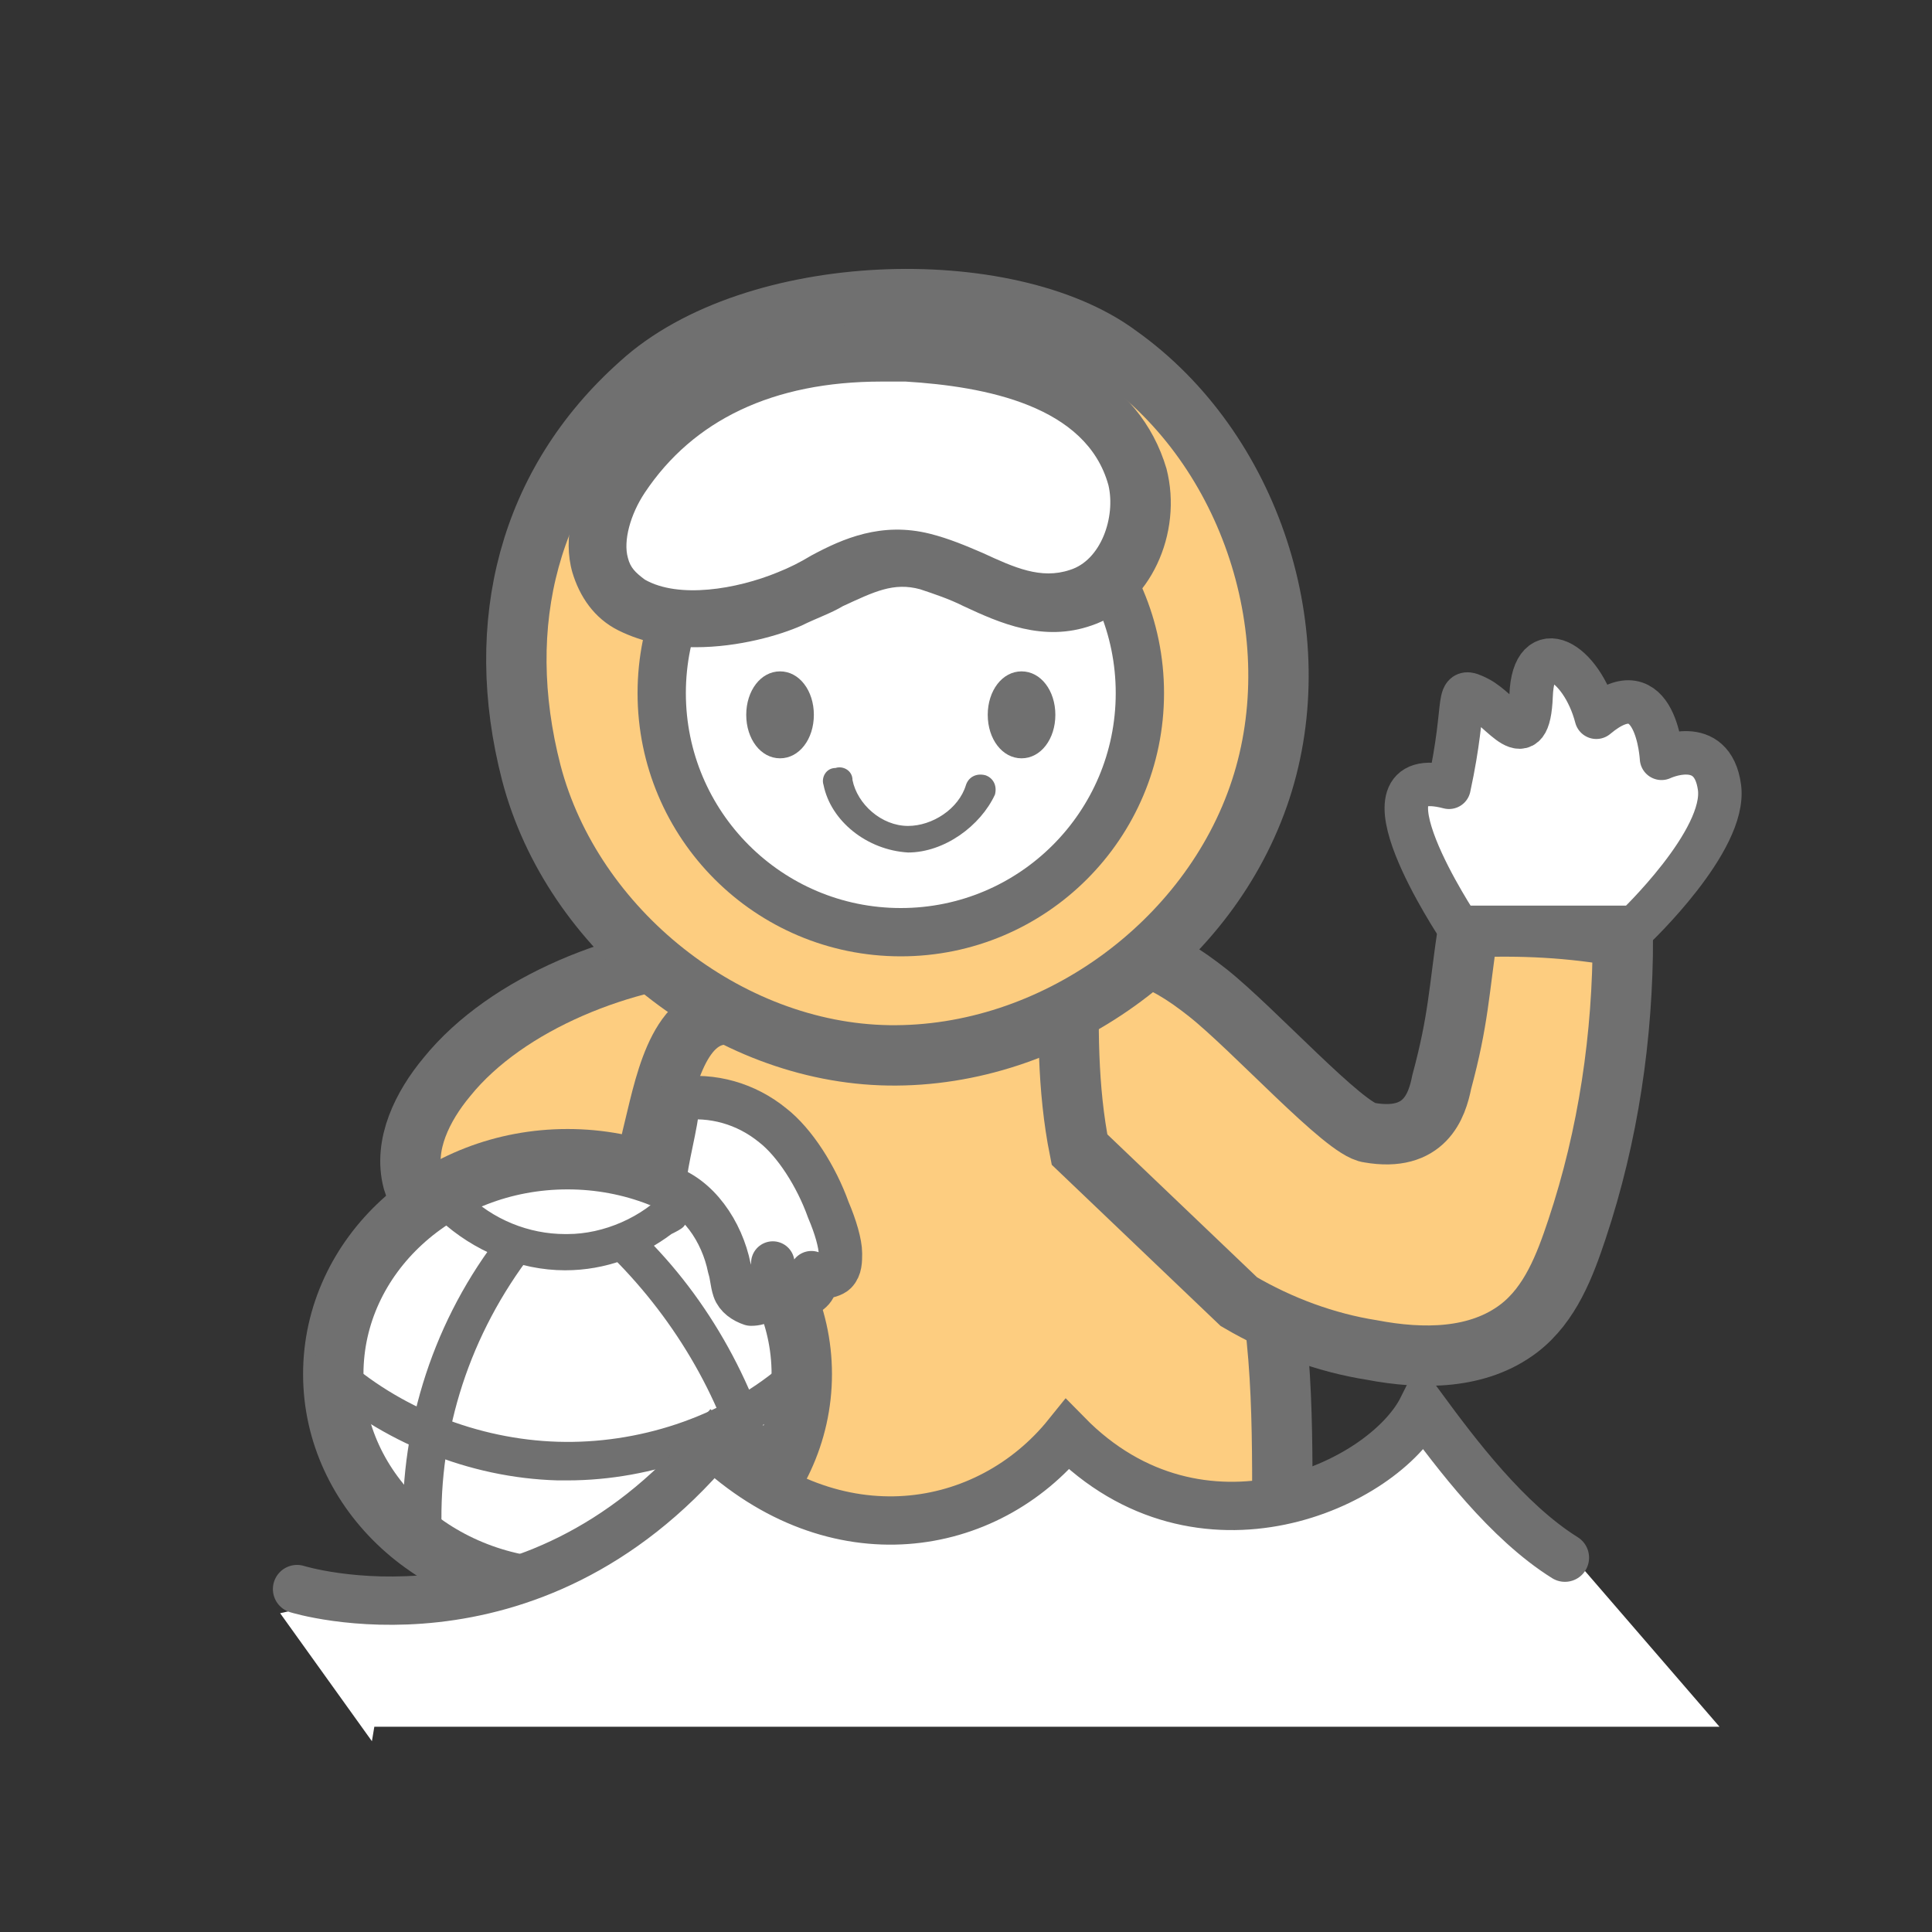 <?xml version="1.0" encoding="utf-8"?>
<!-- Generator: Adobe Illustrator 26.0.2, SVG Export Plug-In . SVG Version: 6.00 Build 0)  -->
<svg version="1.1" id="레이어_1" xmlns="http://www.w3.org/2000/svg" xmlns:xlink="http://www.w3.org/1999/xlink" x="0px"
	 y="0px" viewBox="0 0 80 80" style="enable-background:new 0 0 80 80;" xml:space="preserve">
<rect x="0" y="0" width="80" height="80" fill="#333333" stroke="none"/>
<style type="text/css">
	.st0{fill:#FDCD80;stroke:#707070;stroke-width:2.5;stroke-miterlimit:10;}
	.st1{fill:#FFFFFF;stroke:#707070;stroke-width:2.5;stroke-miterlimit:10;}
	.st2{fill:#FFFFFF;}
	.st3{fill:#FFFFFF;stroke:#707070;stroke-width:2;stroke-miterlimit:10;}
	.st4{fill:none;}
	.st5{fill:#707070;}
	.st6{fill:#FFFFFF;stroke:#707070;stroke-width:1.8;stroke-linecap:round;stroke-linejoin:round;stroke-miterlimit:10;}
	.st7{fill:#FFFFFF;stroke:#707070;stroke-width:2;stroke-linecap:round;stroke-miterlimit:10;}
</style>
<g>
	<path class="st0" d="M29.9,39.4c-4,0.2-8.9,2.1-11.4,5.2c-1,1.2-1.8,2.8-1.4,4.3c0.3,1,1.1,1.8,2,2.3s1.9,0.7,3,0.9
		c3,0.6,6.1,0.8,9.2,0.7c0.4-1.1,0.7-1.9,1-3C33.3,46.6,31.1,42.6,29.9,39.4z"/>
</g>
<g>
	<path class="st0" d="M53.1,62.4c0-4.1,0-8.3-1.3-12.2s-4.2-7.5-8.1-8.6c-4.4,0-9.2,0.3-13.6,0.4c-2.1,0-2.6,3.1-3.1,5.1
		c-1.2,5.2-1.6,10.5-1.1,15.8C34.8,65.1,44.2,64.8,53.1,62.4z"/>
</g>
<g>
	<ellipse class="st1" cx="23.5" cy="56.9" rx="9.7" ry="8.9"/>
</g>
<polygon class="st2" points="15.5,71.5 71.2,71.5 65.5,64.9 59.6,59.3 52.2,62.9 43.7,59.9 38.5,63.9 34.8,62.8 29.9,61.3 
	20.3,66.3 13.8,66.3 11.6,66.8 15.4,72.1 "/>
<g>
	<path class="st0" d="M51.3,53.9c1.7,1,3.6,1.7,5.5,2c2.1,0.4,4.4,0.4,6.1-0.9c1.3-1,1.9-2.6,2.4-4.1c1.3-3.9,1.9-8,1.9-12.1
		c-2.1-0.4-4.3-0.5-6.4-0.4c-0.4,2.7-0.4,3.8-1.1,6.4c-0.2,1-0.7,2.5-3,2.1c-1-0.1-4.8-4.3-6.7-5.8s-3.5-2.2-5.7-1.3
		c-0.1,2.6-0.1,5.3,0.4,7.8L51.3,53.9z"/>
</g>
<g>
	<path class="st0" d="M22,32c1.7,6.5,8.1,11.6,14.8,11.7c6.8,0.1,13.3-4.6,15.4-11s-0.4-14.1-5.9-18c-4.6-3.4-15.1-3.1-19.8,1.2
		C21.9,20,20.4,25.8,22,32z"/>
</g>
<g>
	<circle class="st3" cx="37.3" cy="28.7" r="9.9"/>
</g>
<path class="st4" d="M0,0h80v80H0V0z"/>
<path class="st2" d="M37.1,14.6c-4.2,0-8.3,1.3-10.8,5.1c-1.1,1.6-1.6,4.2,0.5,5.3c1.9,1,4.6,0.5,6.5-0.2c1.9-0.7,3.4-2.1,5.6-1.5
	c2.1,0.5,4.1,2.2,6.4,1.5c1.9-0.6,2.9-3,2.4-5c-1.1-4-5.9-5-9.5-5.1C37.8,14.6,37.4,14.6,37.1,14.6z"/>
<path class="st5" d="M28.8,26.8c-1.1,0-2.2-0.2-3.2-0.7s-1.6-1.4-1.9-2.4c-0.4-1.4,0-3.1,1-4.6c2.4-3.7,6.4-5.6,11.8-5.7l0,0
	c0.4,0,0.7,0,1.1,0c5.9,0.2,9.6,2.3,10.7,6c0.7,2.7-0.7,5.7-3.1,6.5c-2,0.7-3.8-0.1-5.3-0.8c-0.6-0.3-1.2-0.5-1.8-0.7
	c-1.1-0.3-1.9,0.1-3.2,0.7c-0.5,0.3-1.1,0.5-1.7,0.8C32.3,26.3,30.6,26.8,28.8,26.8z M36.5,15.8c-4.5,0-7.8,1.6-9.8,4.6
	c-0.6,0.9-0.9,2-0.7,2.7c0.1,0.4,0.3,0.6,0.7,0.9c1.4,0.8,3.8,0.4,5.5-0.3c0.5-0.2,0.9-0.4,1.4-0.7c1.3-0.7,2.9-1.4,4.9-0.9
	c0.8,0.2,1.5,0.5,2.2,0.8c1.3,0.6,2.4,1.1,3.6,0.7c1.3-0.4,1.9-2.2,1.6-3.5c-0.9-3.3-5.1-4.1-8.4-4.3C37.2,15.8,36.8,15.8,36.5,15.8
	L36.5,15.8z"/>
<g>
	<path class="st5" d="M33.7,29.6c0,1-0.6,1.8-1.4,1.8s-1.4-0.8-1.4-1.8s0.6-1.8,1.4-1.8S33.7,28.6,33.7,29.6z"/>
</g>
<g>
	<path class="st5" d="M43.7,29.6c0,1-0.6,1.8-1.4,1.8s-1.4-0.8-1.4-1.8s0.6-1.8,1.4-1.8S43.7,28.6,43.7,29.6z"/>
</g>
<g>
	<path class="st5" d="M37.6,35.3L37.6,35.3c-1.7-0.1-3.2-1.3-3.5-2.8c-0.1-0.3,0.1-0.7,0.5-0.7c0.3-0.1,0.7,0.1,0.7,0.5
		c0.2,1,1.2,1.9,2.3,1.9c1,0,2.1-0.7,2.4-1.7c0.1-0.3,0.4-0.5,0.8-0.4c0.3,0.1,0.5,0.4,0.4,0.8C40.6,34.2,39.1,35.3,37.6,35.3z"/>
</g>
<g>
	<path class="st5" d="M23.4,52.6c-1.9,0-3.8-0.8-5.2-2.1c-0.3-0.3-0.3-0.8,0-1.1s0.8-0.3,1.1,0c1.1,1.1,2.6,1.7,4.1,1.7
		c0,0,0,0,0.1,0c1.5,0,3.1-0.7,4.1-1.8c0.3-0.3,0.7-0.3,1,0s0.4,0.7,0.1,1l-0.4,0.5c-0.1,0.1-0.3,0.2-0.5,0.3
		C26.6,52,25.1,52.6,23.4,52.6L23.4,52.6z"/>
</g>
<g>
	<path class="st5" d="M17.5,64.4c-0.4,0-0.7-0.3-0.8-0.7c-0.2-4.3,1.1-8.7,3.8-12.3c0.2-0.3,0.7-0.4,1.1-0.2c0.3,0.2,0.4,0.7,0.2,1
		c-2.5,3.4-3.7,7.4-3.5,11.5C18.2,64,17.9,64.3,17.5,64.4L17.5,64.4z"/>
</g>
<g>
	<path class="st5" d="M31.5,62.3c-0.3,0-0.7-0.2-0.7-0.6c-0.8-3.6-2.8-7-5.4-9.6c-0.3-0.3-0.3-0.8,0-1.1s0.8-0.3,1.1,0
		c2.9,2.8,4.9,6.5,5.8,10.4c0.1,0.4-0.2,0.8-0.6,0.9C31.6,62.3,31.6,62.3,31.5,62.3z"/>
</g>
<g>
	<path class="st5" d="M23.5,61.3c-0.1,0-0.3,0-0.4,0c-3.7-0.1-7.3-1.6-10-4c-0.3-0.3-0.3-0.8-0.1-1.1c0.3-0.3,0.8-0.3,1.1-0.1
		c2.4,2.2,5.7,3.5,9,3.6s6.7-1,9.2-3.1c0.3-0.3,0.8-0.2,1.1,0.1s0.2,0.8-0.1,1.1C30.6,60,27,61.3,23.5,61.3z"/>
</g>
<g>
	<path class="st6" d="M34.3,50.1c-0.5-1.4-1.4-2.8-2.3-3.5c-1.1-0.9-2.5-1.3-3.9-1.1c-0.1,1.2-0.5,2.4-0.6,3.6
		c1.4,0.4,2.4,1.9,2.7,3.4c0.1,0.3,0.1,0.6,0.2,0.9c0.1,0.3,0.4,0.5,0.7,0.6c0.4,0,0.7-0.2,0.8-0.6c0.1-0.3,0.1-0.7,0.1-1.1
		c0,0.4,0,0.5,0.3,0.9c0.2,0.3,0.7,0.5,1.1,0.4c0.4-0.2,0.5-0.6,0.2-0.9c0,0.3,0.8,0.2,1,0s0.2-0.5,0.2-0.8
		C34.8,51.5,34.6,50.8,34.3,50.1z"/>
</g>
<path class="st6" d="M60.4,38.4c0,0-4.6-6.9-0.4-5.8c0.8-3.7,0.2-4.2,1.2-3.7s2.1,2.5,2.2-0.1s2.1-1.4,2.7,0.9
	c2.5-2.1,2.7,1.7,2.7,1.7s2.1-1,2.4,1.2s-3.5,5.8-3.5,5.8H61H60.4z"/>
<path class="st7" d="M12.3,65.8c0,0,9.6,3,17.2-6c5.1,4.8,11.4,3.7,14.7-0.4c5.5,5.6,13.1,2.1,14.7-1.1c1.4,1.9,3.5,4.7,5.9,6.2"/>
</svg>
